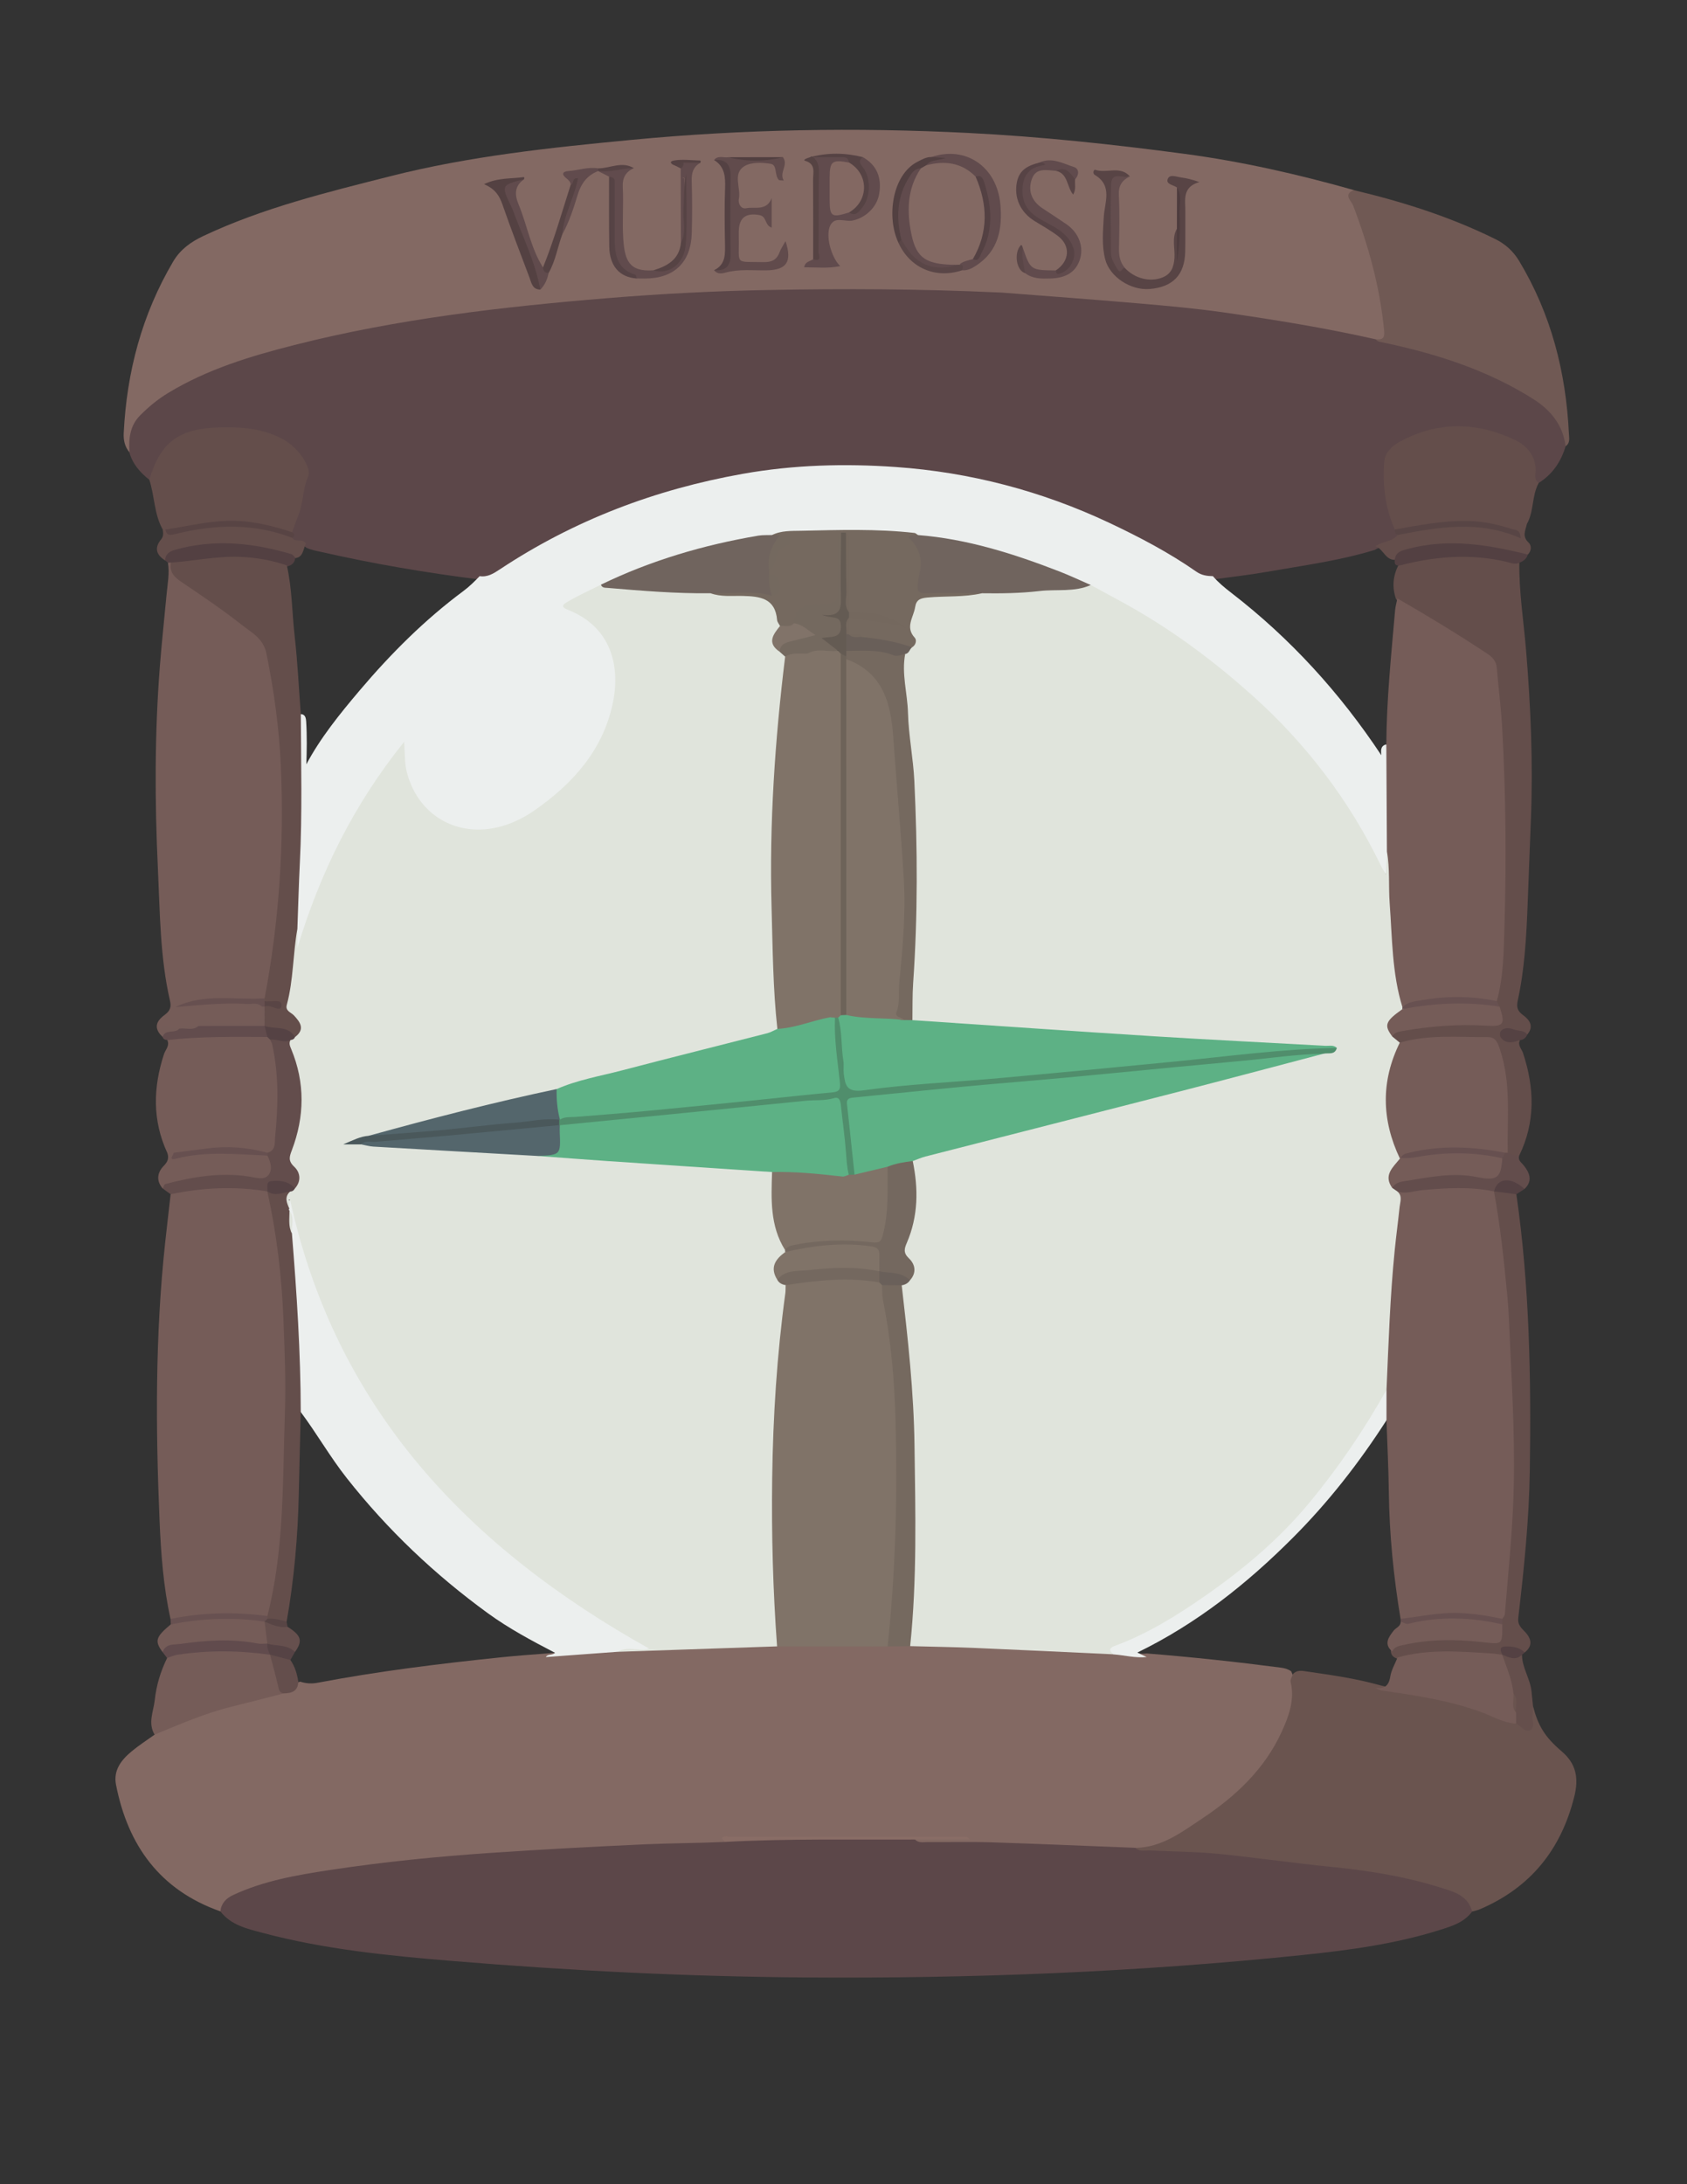 <?xml version="1.0" encoding="utf-8"?>
<!-- Generator: Adobe Illustrator 23.0.2, SVG Export Plug-In . SVG Version: 6.00 Build 0)  -->
<svg version="1.1" id="eposu" xmlns="http://www.w3.org/2000/svg" xmlns:xlink="http://www.w3.org/1999/xlink" x="0px" y="0px"
	 viewBox="0 0 612 792" style="enable-background:new 0 0 612 792;" xml:space="preserve">
<rect x="0" y="0" width="612" height="792" fill="#333333" stroke="none"/>
<style type="text/css">
	.st0{fill:#5C4749;}
	.st1{fill:#836963;}
	.st2{fill:#6A544F;}
	.st3{fill:#755C58;}
	.st4{fill:#705954;}
	.st5{fill:#644E4B;}
	.st6{fill:#634D4C;}
	.st7{fill:#534042;}
	.st8{fill:#654F4C;}
	.st9{fill:#614B4D;}
	.st10{fill:#624C4D;}
	.st11{fill:#685151;}
	.st12{fill:#544143;}
	.st13{fill:#554243;}
	.st14{fill:#745C58;}
	.st15{fill:#ECEFEE;}
	.st16{fill:#584545;}
	.st17{fill:#584444;}
	.st18{fill:#E0E4DC;}
	.st19{fill:#807368;}
	.st20{fill:#75695F;}
	.st21{fill:#896D66;}
	.st22{fill:#644E4C;}
	.st23{fill:#584445;}
	.st24{fill:#614B4C;}
	.st25{fill:#544142;}
	.st26{fill:#574345;}
	.st27{fill:#634D4E;}
	.st28{fill:#564345;}
	.st29{fill:#524041;}
	.st30{fill:#564343;}
	.st31{fill:#564344;}
	.st32{fill:#5A4647;}
	.st33{fill:#4E3C3E;}
	.st34{fill:#513F40;}
	.st35{fill:#675050;}
	.st36{fill:#554244;}
	.st37{fill:#66504E;}
	.st38{fill:#70645E;}
	.st39{fill:#5DB185;}
	.st40{fill:#508E6C;}
	.st41{fill:#74685F;}
	.st42{fill:#695F59;}
	.st43{fill:#6A605A;}
	.st44{fill:#54666C;}
	.st45{fill:#74695F;}
	.st46{fill:#4A585B;}
	.st47{fill:#817369;}
	.st48{fill:#836862;}
	.st49{fill:#594545;}
	.st50{fill:#645B53;}
	.st51{fill:#74685E;}
	.st52{fill:#6D6359;}
</style>
<g>
	<path class="st0" d="M567.97,161.78c-1.65,5.61-4.74,10.18-9.76,13.34c-2.84,0-2.33-2.35-2.52-3.92
		c-0.76-6.13-4.32-9.92-9.88-11.93c-11.51-4.15-23.01-4.48-34.39,0.57c-5.56,2.47-8.5,6.46-8.12,12.86
		c0.38,6.35,1.72,12.46,3.43,18.53c0.35,1,0.69,2.01,0.64,3.1c-1.72,3.65-5.79,3.28-8.61,5.06c-12.79,3.92-26.02,5.66-39.14,7.96
		c-6.4,1.12-12.86,1.85-19.29,2.73c-3.24,0.54-5.75-1.08-8.3-2.72c-16.74-10.75-34.41-19.76-53.37-25.69
		c-22.6-7.07-45.67-11.33-69.63-11.51c-26.16-0.2-51.38,4.19-76,12.27c-17.91,5.87-34.69,14.44-50.59,24.62
		c-2.67,1.71-5.25,3.62-8.71,3.05c-19.28-2.43-38.42-5.68-57.37-10c-1.78-0.4-3.59-0.7-5.25-1.52c-1.55-1.35-3.95-1.07-5.33-2.77
		c-0.46-1.21-0.41-2.47-0.38-3.73c1.84-6.02,3.01-12.21,4.47-18.32c1.33-5.56-2.39-9.05-6.15-12.06c-3.54-2.84-7.93-4.28-12.39-4.86
		c-7.94-1.03-15.9-1.13-23.56,1.83c-5.85,2.25-10.54,5.6-11.55,12.42c-0.18,1.2-0.17,2.8-2.09,2.85c-3.31-2.63-6.03-5.69-7.19-9.89
		c-2.3-6.04-0.56-11.07,3.85-15.43c5.66-5.57,12.34-9.59,19.56-12.77c25.71-11.33,53.02-16.6,80.51-21.15
		c22.69-3.76,45.55-6.23,68.47-7.92c15.59-1.15,31.23-1.76,46.86-2.45c18.99-0.85,37.97-1.04,56.94-0.72
		c25.78,0.43,51.55,1.61,77.27,3.72c29.75,2.45,59.3,6.2,88.57,12.05c3.11,0.62,6.2,1.28,9.2,2.3c13.95,3.14,27.61,7.28,40.94,12.49
		c7.01,2.74,13.68,6.26,19.61,10.77C564.11,149,569.26,153.79,567.97,161.78z"/>
	<path class="st1" d="M79.96,693.08c-21.87-7.7-33.56-23.84-37.88-45.96c-1.01-5.19,1.91-8.94,5.61-12.02
		c2.65-2.21,5.59-4.09,8.4-6.11c1.97-2.71,5.07-3.65,7.94-4.78c12.46-4.94,25.26-8.76,38.5-11.02c2.72-0.04,3.94-2.89,6.41-3.41
		c2.1,0.71,4.19,0.8,6.38,0.38c22.03-4.19,44.27-6.91,66.56-9.22c5.43-0.56,10.9-0.97,16.36-1.38c8.69-0.69,17.38-1.33,26.07-2.01
		c12.79-0.18,25.54-1.12,38.3-1.88c6.49-0.39,12.97-0.27,19.46-0.14c13.18-0.19,26.35-0.24,39.53,0.01
		c2.85-0.11,5.69-0.14,8.54,0.01c16.39-0.51,32.72,0.94,49.07,1.61c8.1,0.33,16.19,0.76,24.26,1.43c4.23-0.36,8.28,1.53,12.53,0.96
		c16.27,1.3,32.49,3.04,48.67,5.15c1.34,0.17,2.61,0.52,3.73,1.31c3.62,7.49,1.2,14.71-1.81,21.44
		c-7.78,17.4-21.71,28.98-37.91,38.1c-5.6,3.15-11.25,6.55-18.15,5.97c-24.58-0.89-49.13-2.41-73.74-2.02
		c-1.88,0.03-4.13,0.15-4.96-2.35c6.18-1.39,12.42-0.23,18.62-0.83c-28.03,1.52-56.07,1.12-84.12,1.06c-1.37,0-2.65,0.07-3.65,1.17
		c-1.19,0.71-2.51,0.92-3.85,0.91c-9.33-0.11-18.62,0.66-27.94,0.99c-39.28,1.39-78.46,3.9-117.31,10.18
		c-6.59,1.07-13.02,2.84-19.47,4.5C88.66,686.5,83.9,689.05,79.96,693.08z"/>
	<path class="st1" d="M498.99,123.02c-18.09-4.09-36.39-7.05-54.73-9.69c-10.31-1.48-20.72-2.41-31.11-3.31
		c-16.66-1.44-33.35-2.65-50.02-3.95c-0.5-0.04-1-0.03-1.5-0.05c-27.6-1.27-55.23-1.39-82.84-0.87
		c-19.56,0.36-39.13,1.38-58.63,2.98c-38.13,3.13-76.13,7.52-113.31,16.96c-15.94,4.04-31.7,8.79-45.93,17.45
		c-3.71,2.26-7.02,4.98-10.08,8.07c-3.77,3.81-4.19,8.49-3.87,13.42c-1.7-2.03-2.22-4.4-2.09-6.99
		c1.09-22.16,6.61-43.03,17.96-62.24c2.59-4.37,6.41-7.09,10.87-9.2c21.69-10.23,44.84-15.85,67.93-21.71
		c28.66-7.27,57.94-10.35,87.27-13.15c40.71-3.9,81.5-4.59,122.32-2.53c26.29,1.32,52.45,4.11,78.54,7.59
		c20.82,2.78,41.19,7.42,61.35,13.12c0.01,2.36,0.74,4.54,1.58,6.71c4.84,12.54,8.29,25.46,10.26,38.77
		c0.27,1.81,0.32,3.62,0.47,5.43C503.74,123.45,502.11,124.25,498.99,123.02z"/>
	<path class="st0" d="M331.95,667.02c1.35,1.41,3.1,0.9,4.7,0.92c7.79,0.06,15.58-0.14,23.36,0.11c17.33,0.55,34.65,1.31,51.98,1.99
		c0.88,0.66,1.92,0.54,2.89,0.46c21.58-1.75,42.78,2.04,64.07,4.38c14.41,1.58,28.82,3.31,42.7,7.82c3.49,1.13,7.07,2.15,9.9,4.61
		c1.69,1.48,3.83,2.98,2.5,5.84c-2.97,4.02-7.53,5.35-11.94,6.73c-15.96,5-32.48,7.24-49.02,8.96c-60.2,6.27-120.58,8.65-181.11,8.2
		c-42.67-0.32-85.24-2.46-127.75-5.97c-23.23-1.92-46.42-4.19-69.03-10.22c-5.56-1.48-11.4-2.77-15.25-7.77
		c0.33-2.95,2.03-4.72,4.66-5.95c11.13-5.18,23.09-7.23,35.05-9.05c19.48-2.96,39.08-4.92,58.76-6.24
		c18.54-1.24,37.08-2.26,55.65-3.09c9.63-0.43,19.27-0.41,28.89-0.86c5.12-1.87,10.53-1.1,15.74-1.23
		c16.94-0.41,33.91-0.16,50.86-0.15C330.4,666.52,331.24,666.49,331.95,667.02z"/>
	<path class="st2" d="M534.06,693.15c-1.56-6.06-7.06-7.3-11.77-8.78c-12.81-4.03-26.04-6.1-39.41-7.44
		c-13.8-1.38-27.54-3.4-41.34-4.75c-8.07-0.79-16.22-0.79-24.34-1.2c-1.76-0.09-3.7,0.63-5.21-0.94
		c9.53-0.16,16.78-5.75,24.15-10.65c12.14-8.06,22.61-17.88,28.81-31.41c2.6-5.68,4.8-11.57,3.26-18.11
		c-0.19-0.82,0.51-1.85,0.8-2.79c1.11-1.31,2.62-1.34,4.1-1.13c8.65,1.27,17.32,2.41,25.78,4.67c5.73,1.57,11.65,2.68,17.44,3.52
		c11.84,1.71,22.76,5.87,33.73,10.11c2.71,1.26,5.11,2.06,4.79-2.54c-0.08-1.12,0.13-2.33,1.3-3.02
		c1.82,7.03,4.26,11.14,10.37,16.34c5.35,4.55,6.26,9.78,4.57,16.51c-4.83,19.24-15.93,32.93-34.19,40.75
		C536,692.68,535.01,692.87,534.06,693.15z"/>
	<path class="st3" d="M61.86,587.04c-2.59-11.71-3.46-23.66-3.97-35.55c-1.43-33.57-1.61-67.16,2-100.64
		c0.64-5.94,1.34-11.87,2.01-17.81c2.13-2.6,5.29-2.44,8.14-2.91c7.19-1.18,14.45-0.69,21.69-0.45c1.99,0.06,3.89,0.69,5.49,1.98
		c1.41,1.32,1.92,3.06,2.24,4.89c2.74,15.56,4.14,31.24,5.22,47.01c1.27,18.45-0.44,36.83-0.32,55.24
		c0.08,13.42-1.12,26.88-4.3,40.04c-0.62,2.57-0.93,5.27-2.74,7.4c-1.73,1.3-3.77,1.32-5.7,0.96c-8.24-1.53-16.42-0.96-24.58,0.49
		C65.18,588.02,63.47,588.27,61.86,587.04z"/>
	<path class="st3" d="M58.01,374.96c-2.48-3.15-0.42-5.38,1.84-7.05c1.95-1.44,2.32-2.87,1.81-5.06
		c-3.6-15.69-3.62-31.73-4.37-47.67c-1.17-24.63-1.21-49.29,0.73-73.9c0.68-8.61,1.62-17.21,2.42-25.81
		c0.35-3.8,1.11-7.58,0.48-11.43c0.57-0.33,1.09-0.25,1.54,0.23c1.41,3.16,3.83,5.3,6.71,7.14c8,5.12,15.45,11,22.96,16.79
		c3.37,2.6,5.17,5.8,6.11,9.89c2.92,12.7,4.54,25.62,4.97,38.55c0.68,20.93,1.01,41.91-2.41,62.73c-0.91,5.57-1.45,11.22-2.37,16.8
		c-0.35,2.14-0.64,4.3-2.1,6.04c-1.71,1.31-3.72,1.21-5.7,1.08c-7.53-0.5-15.05-0.66-20.21,0.34c4.38-1.01,11.15-0.66,17.92-0.55
		c2.11,0.59,4.38,0.4,6.4,1.35c0.48,0.32,0.83,0.75,1.07,1.28c0.5,5.48-0.29,6.48-5.63,6.62c-5.59,0.14-11.18,0.07-16.76-0.24
		c-0.45,0.23-0.92,0.42-1.39,0.59c-2.05,0.7-4.27,0.3-6.34,0.93c-0.44,0.14-0.9,0.24-1.35,0.31
		C62.24,374.31,59.85,372.92,58.01,374.96z"/>
	<path class="st4" d="M498.99,123.02c2.26,0.17,3.44-0.02,3.14-3.13c-1.51-15.73-5.66-30.74-11.28-45.43
		c-0.61-1.6-3.72-3.93,0.28-5.52c17.68,4.21,34.92,9.65,51.26,17.72c3.68,1.81,6.58,4.41,8.71,7.96
		c11.61,19.27,17,40.33,18.06,62.63c0.07,1.56,0.53,3.39-1.2,4.55c-0.96-7.7-5.44-13.12-11.69-17.08
		c-17.21-10.89-36.31-16.8-56.08-20.85C499.76,123.76,499.39,123.31,498.99,123.02z"/>
	<path class="st5" d="M551.4,377.17c-0.91,1.85,0.61,3.14,1.11,4.65c4.16,12.59,4.57,25.02-1.39,37.22
		c-1.95,1.22-3.48,0.64-4.74-1.11c-1.61-4.68-0.83-9.53-0.8-14.3c0.05-7.01-0.54-13.87-2.34-20.67c-1.01-3.81-3.02-5.48-7-5.51
		c-9.29-0.06-18.55-0.01-27.75,1.51c-1.82-0.3-3.44-0.87-3.96-2.93c0.53-3.28,3.34-3.37,5.68-3.77c8.96-1.55,17.96-2.48,27.1-1.77
		c5.1,0.4,5.69-0.29,5.51-4.69c-0.27-1.1-0.56-2.19-0.48-3.34c2.78-24.83,2.51-49.76,2.07-74.66c-0.26-14.75-1.27-29.51-2.93-44.2
		c-0.36-3.19-2.25-5.03-4.68-6.64c-8.04-5.32-16.31-10.27-24.57-15.24c-2.12-1.28-4.39-2.41-5.82-4.58
		c-1.44-4.25-1.11-8.36,0.98-12.33c4.18-3.85,9.63-3.16,14.59-3.71c9.89-1.11,19.81-1.38,29.2,2.96
		c-0.14,10.65,1.56,21.17,2.44,31.74c1.69,20.4,2.56,40.81,1.75,61.27c-0.41,10.3-0.79,20.6-1.19,30.9
		c-0.45,11.63-1.07,23.26-3.55,34.68c-0.52,2.4-0.27,3.86,1.85,5.4c2.33,1.69,4.14,4.03,1.59,7.07c-2.54,0.49-5.02-1.02-7.86-0.48
		C547.18,377.65,550.19,375.51,551.4,377.17z"/>
	<path class="st5" d="M54.16,173.93c4.26-14.13,11.05-18.76,26.77-19c7.94-0.12,15.49,0.74,22.48,4.78
		c4.63,2.68,9.8,9.76,8.38,13.05c-2.06,4.76-1.73,9.98-3.75,14.65c-0.78,1.82-1.37,3.72-2.05,5.58c-1.19,1.03-2.57,0.73-3.78,0.27
		c-12.16-4.6-24.45-3.28-36.78-0.91c-1.6,0.31-3.2,1.01-4.9,0.52c-0.55-0.2-1.05-0.5-1.5-0.87
		C55.87,186.39,56.11,179.86,54.16,173.93z"/>
	<path class="st5" d="M506,192c-3.5-7.85-4.49-16.14-3.83-24.59c0.26-3.32,2.84-5.72,5.62-7.23c13.82-7.54,28.03-7.23,41.91-0.59
		c4.31,2.06,7.89,6.13,7.32,11.98c-0.13,1.3-0.17,2.7,1.19,3.56c-2.58,4.63-1.66,10.29-4.32,14.9c-1.68,2.12-4.17,2.11-6.52,2.5
		c-12.06-3.33-24.12-2.52-36.19-0.12C509.46,192.73,507.63,193.46,506,192z"/>
	<path class="st3" d="M60.72,418.1c-5.47-11.77-5.2-23.73-1.24-35.84c0.54-1.66,2.19-3.1,1.2-5.13c2.83-2.24,6.35-1.82,9.56-2.12
		c8.76-0.84,17.56-1.02,26.34,0.09c0.89,0.33,1.62,0.88,2.25,1.59c3.33,5.21,2.44,11.26,3.23,16.94c0.97,6.96-0.61,13.88-1.26,20.8
		c-0.18,1.94-0.93,3.97-3.45,4.3c-11.43-2.22-22.81-0.93-34.19,0.48C62.24,419.07,61.49,418.57,60.72,418.1z"/>
	<path class="st5" d="M550.1,433.04c4.77,33.16,5.38,66.49,4.88,99.93c-0.26,17.99-2.1,35.78-4.18,53.59
		c-0.25,2.12,0.53,3.24,1.95,4.65c2.38,2.37,3.9,5.17,0.36,7.99c-2.8,0.25-6.1-2.64-8.34,1.3c-0.47,0.27-0.95,0.43-1.48,0.51
		c-11.98-1-23.93-0.76-35.87,0.59c-1.52-0.4-2.76-1.09-2.87-2.89c0.96-3.13,3.75-3.44,6.3-3.96c8.83-1.8,17.74-1.48,26.64-0.79
		c5.43,0.42,5.44,0.55,6.18-4.85c0.05-0.89,0.14-1.78,0.34-2.65c3.27-27.95,4.3-55.93,2.74-84.07c-0.94-16.92-1.7-33.84-3.3-50.71
		c-0.58-6.12-2.38-12.07-2.41-18.26c0.13-0.6,0.4-1.14,0.79-1.62C544.82,430.55,547.56,431.16,550.1,433.04z"/>
	<path class="st3" d="M103.01,614.02c-6.34,1.62-12.67,3.28-19.03,4.84c-9.67,2.38-18.74,6.37-27.9,10.13
		c-2.52-4.2-0.38-8.44,0.07-12.6c0.57-5.27,2.1-10.38,4.48-15.18c0.46-1.42,1.59-2.2,2.9-2.41c11.25-1.87,22.51-2.51,33.74,0.21
		C101.96,602.95,101.05,609.03,103.01,614.02z"/>
	<path class="st6" d="M97,418c3.16-0.77,2.61-3.79,2.8-5.7c1.12-11.18,1.41-22.38-1.03-33.47c-0.14-0.64-0.5-1.23-0.76-1.84
		c2.48-1.8,4.93-0.92,7.39,0.06c6.56,11.91,6.48,24.37,2.75,37.01c-1.02,3.45-1.87,6.44,0.4,9.82c1.49,2.22,1.71,5.04-0.66,7.25
		c-1.94,0.47-3.49-0.81-5.23-1.23c-2.18-0.53-3.94-0.43-5.12,1.72c-0.18,0.14-0.37,0.27-0.55,0.4c-11.76-1.98-23.44-1.39-35.08,1.02
		c-0.96-0.7-1.92-1.39-2.88-2.09c-1.09-3.55,2.03-3.37,3.76-3.78c8.95-2.12,18.02-3.28,27.24-2.14c5.95,0.73,6.22,0.5,6.26-5.53
		C96.36,418.92,96.6,418.42,97,418z"/>
	<path class="st5" d="M549,191.99c0.77-2.81,3.43-0.9,4.9-1.97c-0.47,2.26-1.82,4.45,0.59,6.67c1.16,1.07,1.16,2.99-0.23,4.4
		c-1.91,1.26-3.84,0.38-5.76,0.03c-10.93-1.96-21.84-3.87-32.99-1.57c-3.12,0.64-6.14,1.32-8.68,3.36
		c-4.12,0.83-4.85-3.81-7.82-4.85c2.41-1.86,5.97-1.45,8-4.05c5.9-3.37,12.58-3.26,19-3.88c6.52-0.63,13.12-0.37,19.5,1.8
		C546.45,192.25,547.84,193.56,549,191.99z"/>
	<path class="st3" d="M96.99,419.01c1.26,2.32,1.93,5.21,0.4,7.08c-1.63,1.98-4.63,0.9-7.06,0.53c-10.35-1.59-20.41,0.1-30.37,2.73
		c-0.42,0.11-0.63,1.05-0.94,1.61c-2.48-2.85-1.92-5.86,0.37-8.2c1.5-1.53,1.93-2.79,1.34-4.65c0.76-0.03,1.52-0.07,2.28-0.1
		c4.23,1.75,8.37-0.04,12.47-0.57C82.81,416.49,89.9,417.42,96.99,419.01z"/>
	<path class="st5" d="M59.04,192c0.32,0,0.65,0,0.97,0.01c2.96,1.94,5.74-0.14,8.51-0.58c11.17-1.77,22.24-2.77,33.15,1.36
		c1.54,0.58,3.21,0.83,4.32,2.22c1.15,1.9,3.89,0.03,4.98,2.09c-1.1,2.14-0.88,5.43-4.59,5.31c-11.78-3.05-23.6-5.25-35.86-3.12
		c-3.84,0.67-7.37,1.82-10.61,3.93c-3.25-2-3.98-4.6-1.48-7.61C59.44,194.38,59.17,193.25,59.04,192z"/>
	<path class="st3" d="M58.98,599.05c-2.96-4.02-2.53-5.45,2.97-10.05c8.95-3.58,18.28-3.53,27.61-2.51c2.04,0.22,4.3,0.02,6.25,1.12
		c1.99,2.6,2.81,5.38,1.26,8.51c-1.54,1.29-3.36,1.23-5.18,1C80.8,595.71,69.83,596.34,58.98,599.05z"/>
	<path class="st6" d="M546.97,417.98c1.29,0.72,2.65,1.16,4.15,1.06c-0.54,1.73,0.79,2.45,1.69,3.59c2.1,2.65,3.31,5.58,0.25,8.49
		c-3.74-0.49-7.71-3.74-11.05,0.87l-0.03,0.03c-1.66,1.22-3.5,0.54-5.28,0.54c-8.08,0.02-16.2-0.71-24.21,1.07
		c-1.81,0.4-3.62,0.25-5.36-0.42c-1.11-0.48-2.01-1.17-2.42-2.36c0.55-3.17,3.3-3.59,5.63-4.05c8.32-1.63,16.67-3.04,25.2-1.52
		c3.88,0.69,7.48,0.57,8.21-4.56c0.3-1.08,0.78-2.05,1.7-2.75C545.96,417.65,546.46,417.65,546.97,417.98z"/>
	<path class="st7" d="M505.99,203.03c0.28-3,2.67-3.43,4.92-4.03c14.67-3.88,29.04-1.48,43.35,2.08c-0.46,1.58-1.65,2.41-3.08,2.98
		c-1.67,0.79-3.2,0-4.79-0.37c-12.92-3-25.7-1.98-38.41,1.31C506.37,205.3,505.75,204.6,505.99,203.03z"/>
	<path class="st7" d="M59.91,203.21c0.05-2.23,1.58-3.27,3.39-3.79c14.28-4.08,28.4-2.64,42.39,1.51c0.55,0.16,0.95,0.87,1.42,1.32
		c-0.28,2.53-2.11,3.12-4.22,3.36c-11.84-2.87-23.75-2.65-35.68-0.66c-1.84,0.31-3.66,0.41-5.2-0.95c-0.36,0.01-0.72,0.03-1.08,0.04
		C60.59,203.76,60.25,203.49,59.91,203.21z"/>
	<path class="st8" d="M556.15,618.69c-0.05,1.13-0.02,2.28-0.17,3.4c-0.26,1.83,1.05,4.4-0.96,5.31c-1.84,0.83-3.3-1.57-5.01-2.39
		c-1.16-1.01-1.24-2.4-1.35-3.78c-0.05-2.35,0.26-4.74-0.6-7.02c-0.62-4.81-3.92-9.04-3.08-14.16L545,600
		c2.39-1.13,4.75,1.11,7.14,0.05c0.02,4.71,2.99,8.66,3.45,13.26C555.76,615.1,555.96,616.89,556.15,618.69z"/>
	<path class="st9" d="M58.98,599.05c1.17-3.24,4.25-2.63,6.6-2.97c9.29-1.33,18.62-1.91,27.94-0.13c1.11,0.21,2.3,0.03,3.46,0.02
		c0.17,0.14,0.33,0.27,0.5,0.41c0.61,0.94,0.9,1.96,0.82,3.08c-0.11,0.19-0.22,0.37-0.33,0.56c-11.2-1.58-22.4-1.69-33.6,0
		c-1.28,0.19-2.5,0.78-3.75,1.18C60.08,600.49,59.53,599.77,58.98,599.05z"/>
	<path class="st10" d="M96.99,376.01c-12.12-0.03-24.24-0.26-36.31,1.13c-0.76-0.08-1.43-0.3-1.69-1.13
		c0.14-4.72,4.4-1.23,6.01-3.01l0,0c2.2-1.3,4.81,0.34,7-1l0,0c5.19-1.21,10.46-0.15,15.68-0.47c2.15-0.13,4.31-0.01,6.46-0.03
		c0.58-0.08,1.15-0.05,1.72,0.09C97.34,372.78,98.14,374.15,96.99,376.01z"/>
	<path class="st11" d="M95.97,588.02c-11.4-1.73-22.73-1.18-34.02,0.98c-0.03-0.65-0.06-1.31-0.09-1.96
		c11.65-2.4,23.36-2.62,35.13-1.06c0.27,0.3,0.37,0.65,0.31,1.05c-0.18,0.35-0.43,0.64-0.76,0.86
		C96.35,587.94,96.16,587.98,95.97,588.02z"/>
	<path class="st12" d="M542.01,431.99c1.15-4.97,6.1-5.36,11.05-0.87c-0.99,0.64-1.97,1.28-2.96,1.92
		C547.41,432.69,544.71,432.34,542.01,431.99z"/>
	<path class="st13" d="M551.4,377.17c-0.78,0.22-1.55,0.5-2.35,0.66c-1.93,0.37-3.65-0.13-4.71-1.8c-0.34-0.53-0.23-1.83,0.19-2.26
		c1.31-1.29,3.16-1.05,4.61-0.48c1.63,0.64,3.69,0.16,4.92,1.83C553.57,376.32,552.72,377.04,551.4,377.17z"/>
	<path class="st12" d="M552.14,600.04c-2.39,2.25-4.76,0.93-7.14-0.05c-0.7-1.48-1.3-2.94,1.29-2.98c2.51-0.04,4.91,0.31,6.82,2.18
		C552.79,599.48,552.46,599.76,552.14,600.04z"/>
	<path class="st14" d="M65,373c-1.53,1.96-5.04-0.06-6.01,3.01c-0.33-0.35-0.65-0.7-0.98-1.05c-0.01-1.83,0.21-3.3,2.73-2.6
		C62.11,372.74,63.58,372.8,65,373z"/>
	<path class="st15" d="M174,208.92c2.84,0.43,5.04-0.95,7.27-2.43c26.94-17.86,56.41-29.03,88.26-34.69
		c18.47-3.28,37.03-3.75,55.43-2.46c26.9,1.89,52.88,8.67,77.45,20.24c10.95,5.16,21.64,10.77,31.58,17.7
		c1.94,1.35,3.88,1.6,6.02,1.64c1.95,2.29,4.27,4.19,6.64,6.02c21.54,16.59,39.54,36.43,54.45,58.91c-0.08-1.39-0.44-3.2,1.52-3.85
		c0.9-0.3,1.17,0.91,1.5,1.66c0.92,11.89,0.29,23.78,0.37,35.66c-0.12,1.98-0.18,3.98-0.31,5.98c-0.08,1.3,0.06,3.07-1.39,3.45
		c-1.81,0.48-2.29-1.48-3.08-2.65c-0.47-0.69-0.79-1.46-1.16-2.21c-8.04-16.25-18.3-31.12-30.57-44.28
		c-18.72-20.07-40.44-36.6-64.49-49.94c-2.75-1.53-5.22-3.62-8.33-4.49c-11.13-4.91-22.51-9.04-34.19-12.52
		c-9.48-2.82-19.2-4-28.84-5.83c-17.09-2.02-34.17-1.98-51.24-0.02c-16.38,2.15-32.22,6.44-47.77,11.99
		c-5.03,1.79-9.63,4.5-14.66,6.25c-3.93,1.7-7.66,3.73-11.02,6.07c0.13,1.14,0.68,1.51,1.28,1.8c13.76,6.87,17.19,18.84,15.21,32.75
		c-2.68,18.91-24.11,44.27-46.43,47.9c-13.87,2.26-30.79-8.27-31.78-25.6c-0.05-0.83,0.05-1.66-0.3-3.2
		c-8.83,10.92-15.62,22.5-21.72,34.58c-6.12,12.13-9.93,25.14-14.6,38.49c-3.44-3.53-1.97-7.08-2.59-10.19
		c0.3-15.09,0.83-30.16,1.69-45.23c0.42-7.28-1.28-14.53-0.78-21.85c0.18-2.64-0.17-5.32,0.44-7.92c0.29-0.75,0.57-1.8,1.49-1.69
		c1.44,0.16,1.65,1.55,1.72,2.68c0.33,5.3,0.23,10.61,0.06,15.51c5.08-9.56,12.12-18.27,19.34-26.79
		c11.29-13.32,23.59-25.63,37.66-36.07C170.26,212.71,172.16,210.83,174,208.92z"/>
	<path class="st16" d="M549,191.99c1.43,0.11,2.52,0.59,2.68,3.21c-14.99-6.68-29.83-4.1-44.68-1.2c-0.8-0.43-0.98-1.18-1-2
		c8.78-1.55,17.5-3.28,26.52-3.1C538.26,189.01,543.65,190.23,549,191.99z"/>
	<path class="st17" d="M105.99,195.01c-13.91-5.35-28.01-4.91-42.21-1.41c-1.68,0.41-3.35,0.93-3.77-1.59
		c7.44-1.08,14.73-2.92,22.36-3.15c8.27-0.26,15.96,1.59,23.63,4.14C107.02,193.67,107.02,194.34,105.99,195.01z"/>
	<path class="st18" d="M395.71,212.13c5.18,2.83,10.4,5.58,15.52,8.51c15.57,8.93,29.91,19.74,43.19,31.64
		c19.48,17.46,35.2,38.12,46.64,61.82c0.33,0.69,0.79,1.33,1.69,2.83c0.16-3.39,0.28-5.78,0.4-8.18c3.13,1.52,2.33,4.48,2.3,6.94
		c-0.16,16.07,1.09,32.01,4.02,47.8c0.14,0.5,0.19,1.01,0.18,1.53c-0.13,1.44-1.15,2.29-2.19,3.09c-2.65,2.02-3.51,4.56-2.38,7.73
		c0.91,0.74,1.81,1.49,2.72,2.23c0.49,0.77,0.51,1.63,0.18,2.39c-5.68,13.02-4.34,25.97,0.35,38.89c-0.28,4.03-4.46,6.96-3.24,11.42
		c0.61,0.42,1.23,0.84,1.84,1.25c2.32,1.24,2.56,3.38,2.25,5.61c-2.97,21.46-3.23,43.13-4.94,64.67
		c-4.48,12.03-12.29,22.06-19.71,32.29c-20.02,27.6-46.17,47.7-76.82,62.21c-1.54,0.73-3.06,1.35-3.72,3.07
		c-16.94-0.79-33.88-1.62-50.83-2.34c-7.65-0.32-15.3-0.42-22.96-0.63c-1.6-1.49-1.1-3.39-0.93-5.17
		c1.33-13.43,0.94-26.91,1.2-40.38c0.51-26.51-1.12-52.89-4.24-79.19c-0.2-1.65-0.53-3.3-0.19-4.96c0.36-1.79,1.95-2.69,2.96-4.01
		c1.43-2.12,0.79-4.15-0.4-6.06c-1.31-2.1-1.96-4.32-0.94-6.64c3.81-8.69,3.77-17.76,2.85-26.93c-0.1-0.99-0.16-1.99,0.28-2.94
		c1.78-2.34,4.54-2.65,7.09-3.28c37.32-9.28,74.49-19.18,111.8-28.5c9.85-2.46,19.64-5.14,29.49-7.56c1.4-0.46,2.91-0.45,4.3-1
		c0.62-0.25,0.65-0.75,0.17-0.29c-0.48,0.46-0.26-0.43-0.44,0.21c-0.18,0.64-0.94-0.39-0.53,0.11c-17.15,0.05-34.18-1.41-51.25-2.38
		c-12.11-0.68-24.18-1.73-36.29-2.46c-13.92-0.83-27.86-1.38-41.76-2.64c-5.95-0.54-11.98-0.03-17.89-1.22
		c-1.62-0.33-3.33-0.29-4.72-1.39c-2.34-4.41-1.19-9.1-1.07-13.7c0.42-17.09,1.66-34.11,1.14-51.28
		c-0.63-20.65-2.75-41.13-4.3-61.67c-0.14-1.83-0.12-3.66,0.39-5.45c0.52-1.72,1.93-2.85,2.83-4.31c0.3-4.37-1.57-8.7,0.49-13.15
		c1.41-3.05,3.07-4.56,6.48-5.15c6.56-1.12,13.24-0.26,19.74-1.66C369.56,213.6,382.6,212.21,395.71,212.13z"/>
	<path class="st18" d="M107.88,336.79c0,2.32,0,4.64,0,6.96c8.17-27.12,20.41-52,38.72-74.75c0.34,4.18,0.14,7.66,0.96,10.88
		c2.96,11.69,11.86,19.9,23.81,20.84c8.08,0.63,15.96-2.31,22.5-6.85c13.66-9.49,24.61-21.51,28.32-38.35
		c3.18-14.43-0.86-28.16-15.72-34.22c-1.47-0.6-3.49-1.31-1.09-2.78c4.03-2.47,8.41-4.37,12.64-6.51
		c13.16,0.28,26.28,1.53,39.44,1.87c4.37,1.38,8.88,0.69,13.32,0.82c7.35,0.21,11.69,3.61,12.79,10.96
		c0.25,1.18,0.07,2.34-0.64,3.29c-2.01,2.7-1.19,4.88,1.11,6.86c0.95,1.06,1.71,2.21,1.8,3.69c-0.84,15.13-2.77,30.16-3.9,45.26
		c-0.39,5.17-0.32,10.32-0.36,15.47c-0.21,23.97-0.07,47.94,1.45,71.87c-0.79,3.55-3.9,3.64-6.58,4.36
		c-24.75,6.61-49.72,12.41-74.35,19.5c-22.59,5.32-45.07,11.07-67.53,16.88c-2.49,0.68-4.97,1.47-7.6,1.48
		c1.79,0,3.59-0.51,5.41-0.36c8.08,1.09,16.23,0.93,24.33,1.44c12.75,0.8,25.49,1.79,38.25,2.51c7.86,1.56,15.86,0.73,23.8,1.35
		c18.02,1.41,36.06,2.69,54.14,3.33c2.33,0.08,4.63,0.51,6.7,1.69c2.35,2.04,1.84,4.85,1.78,7.41c-0.18,7.07,1.04,13.82,3.96,20.25
		c0.17,0.49,0.23,1.01,0.22,1.53c-1.15,3.28-5.24,5.9-2.29,10.12c1.05,1.2,2.44,2.16,2.78,3.87c0.16,6.51-0.97,12.91-1.59,19.35
		c-2.29,23.84-3.65,47.75-2.69,71.67c0.44,11.11,0.25,22.26,1.27,33.35c0.17,1.85,0.29,3.67-1.15,5.15
		c-19.29,0.66-38.59,1.32-57.88,1.98c2.51-4.44,6.52-1.01,9.18-2.13c-16.04-6.81-31.03-16.6-44.6-28.25
		c-28.46-24.43-53.72-51.59-69.44-86.37c-5.43-12.02-9.17-24.59-12.92-37.18c-0.94-3.16-0.29-6.54-1-9.75
		c-0.18-0.65-0.84,0.12-0.19-0.03c0.26-0.06,0.4,0.04,0.39,0.31c-0.03,0.94,0.38,2.01-0.72,2.67c-2.8-1.77-1.96-3.91-0.62-6.11
		c0.77-0.85,1.77-1.16,2.88-1.16c2.44-2.72,1.95-5.86-0.24-7.91c-2.27-2.12-1.73-3.66-0.86-5.95c4.64-12.22,4.84-24.48-0.21-36.66
		c-0.46-1.11-0.92-2.12-0.31-3.28c0.22-1.02,0.89-1.8,1.46-2.62c1.11-2.43-0.21-4.2-1.75-5.75c-2.11-2.13-2.41-4.57-1.86-7.34
		c1.34-6.83,2.3-13.72,2.53-20.69C105.78,339.17,105.68,337.29,107.88,336.79z"/>
	<path class="st19" d="M281.9,596.96c-1.49-20.25-2.04-40.54-1.77-60.84c0.29-22.46,1.73-44.86,4.76-67.13
		c0.13-0.98,0.08-1.99,0.11-2.98c8.67-4.29,17.92-3.71,27.14-3.14c2.28,0.14,4.61,0.5,6.77,1.43c0.86,0.47,1.5,1.15,1.93,2.03
		c2.6,10.53,3.67,21.3,4.67,32.06c1.56,16.93,1.05,33.91,1.06,50.87c0.01,13.81-1.64,27.54-2.17,41.32
		c-0.09,2.35-0.65,4.62-2.38,6.42C308.64,596.98,295.27,596.97,281.9,596.96z"/>
	<path class="st15" d="M198.02,600.86c0.7-1.2,2.21-0.49,3.36-1.53c-8.46-4.38-16.75-8.81-24.36-14.34
		c-19.28-14.02-36.4-30.24-51.21-49.01c-6.07-7.69-10.87-16.16-16.7-23.96c-1.3-1.04-1.54-2.54-1.56-4.03
		c-0.26-20-1.65-39.94-3.08-59.88c0.22-2.78,0.27-5.58,0.03-8.37c-0.04-0.57,0.09-1.09,0.4-1.57c0.09-0.98,0.18-1.95,0.31-3.26
		c16.58,76.19,64.96,126.39,130.28,162.88c-3.44,1.13-7.72-1.06-11.48,1.16C215.35,599.58,206.68,600.22,198.02,600.86z"/>
	<path class="st20" d="M322,597c2.89-27.04,3.58-54.17,2.89-81.32c-0.37-14.82-1.61-29.63-4.57-44.23
		c-0.36-1.76-0.24-3.63-0.34-5.44c2.39-1.85,4.77-1.87,7.14,0.05c2.24,19.32,4.39,38.66,4.64,58.11
		c0.32,24.26,0.95,48.55-1.58,72.76C327.47,596.95,324.74,596.98,322,597z"/>
	<path class="st15" d="M502.98,515c-9.88,15.35-21.02,29.64-33.97,42.6c-16.64,16.66-34.8,31.11-56.41,41.63
		c1.32,0.63,2.34,1.13,3.37,1.62c-4.06,0.43-7.99-0.66-11.99-0.96c-1.58-1.21-1.79-2.26,0.35-3.05
		c11.92-4.37,22.64-11.06,32.94-18.23c13.9-9.67,26.85-20.58,37.72-33.7c10.58-12.77,19.86-26.46,27.99-40.92
		C505.24,507.67,505.25,511.34,502.98,515z"/>
	<path class="st21" d="M331.95,667.02c-22.99,0.12-46-0.37-68.98,0.87c-0.11-0.66-1.73-1.02-0.58-1.82
		c0.56-0.39,1.62-0.07,2.45-0.07c28.48,0,56.96,0,85.44,0.01c0.48,0,0.95,0.13,1.44,1.01C345.13,667.02,338.54,667.02,331.95,667.02
		z"/>
	<path class="st22" d="M105.35,601.92c1.63,2.35,2.42,5,2.85,7.79c-0.05,3.45-2.28,4.28-5.18,4.31c-1.73-0.12-1.84-1.39-2.15-2.72
		c-0.88-3.78-1.91-7.52-2.89-11.27c0,0,0.02-0.03,0.02-0.03C101,598.55,103.31,599.71,105.35,601.92z"/>
	<path class="st23" d="M426.98,68c-1.25-0.94-4-1.15-3.4-2.97c0.68-2.06,3.16-0.91,4.85-0.69c2.04,0.26,4.05,0.76,6.67,1.68
		c-6.35,1.81-5.05,6.55-5.09,10.74c-0.04,4.83,0.06,9.66-0.05,14.49c-0.18,8.39-4.41,12.8-12.81,13.54
		c-6.98,0.61-14.57-4.42-16.21-10.75c-1.31-5.07-0.8-10.15-0.52-15.31c0.27-5.23,3.34-11.38-3.25-15.3
		c-0.95-0.57-0.38-2.05,0.18-1.85c4.09,1.43,9.04-1.65,12.57,2.41c-4.51,0.37-5.93,2.75-5.64,7.25c0.43,6.62,0,13.28,0.19,19.92
		c0.07,2.58,0.42,5.05,3.48,5.88c3.57,3.94,9.2,5.39,13.77,3.57c3.2-1.28,4.12-3.81,4.34-7.05c0.24-3.54-1.05-7.22,0.88-10.61
		c0.25,0.42,0.5,0.83,0.5,1.36c0,3.22,0.11,6.43,0.07,9.65C427,85.29,428.26,76.63,426.98,68z"/>
	<path class="st24" d="M284.02,56.98c2.13,2.95-1.49,5.52,0.31,8.5c-1.2-0.14-1.62-0.06-1.79-0.23c-1.65-1.68-0.5-5.43-2.9-5.84
		c-3.14-0.53-7.19-0.68-9.66,0.89c-4.28,2.7-1.15,7.81-1.93,11.8c-0.39,1.97,0.95,3.78,2.63,3.41c3.06-0.67,7.41,1.18,9.26-3.67
		c0,3.45,0,6.9,0,10.7c-2.57-0.84-1.71-4.06-4.42-4.55c-4.93-0.9-7.48,0.91-7.51,6.07c0,0.67-0.01,1.33,0,2
		c0.23,10.15-1.77,8.76,8.97,8.99c2.87,0.06,4.76-0.76,5.8-3.53c0.51-1.35,1.36-2.58,2.19-4.09c2.49,7.54,0.39,10.49-6.93,10.6
		c-4.96,0.08-9.95-0.55-14.87,0.83c-1.32,0.37-3.01,0.6-4.13-0.87c4.06-0.91,5.23-3.42,5.06-7.51c-0.33-8.23-0.32-16.5,0-24.73
		c0.16-4.11-1.11-6.63-5.06-7.72c1.38-1.75,3.29-0.81,4.98-1C270.69,57.8,277.35,57.86,284.02,56.98z"/>
	<path class="st9" d="M313.01,56.98c4.99,2.8,7,7.39,5.91,13.47c-0.85,4.73-5.01,8.63-9.73,9.54c-2.71,0.52-6.34-1.7-8.02,1.82
		c-1.75,3.66,0.34,11.49,3.63,14.68c-4.49,0.93-8.67,0.41-13.07,0.43c0.36-2.16,2.19-2.11,3.27-2.93c0.71-0.56,0.95-1.34,0.96-2.2
		c0.1-10.16-0.04-20.32,0.11-30.47c0.03-1.71-1.85-2.88-0.9-4.64c3.38-0.38,6.76-0.11,10.15-0.16c1.23-0.02,2.69-0.33,3.1,1.46
		c0,0.34-0.05,0.68-0.26,0.91c-1.51,1.72-5.13,0.15-5.57,3.29c-0.56,3.94-0.49,7.96-0.02,11.91c0.34,2.9,2.76,2.24,4.7,2.2
		c6.46-1.28,8.7-7.61,5.07-14.48C311.36,60,309.32,58.12,313.01,56.98z"/>
	<path class="st9" d="M254.06,59.04c-2.64,1.48-3.23,3.75-3.13,6.67c0.2,6.3,0.2,12.61,0.02,18.9c-0.31,10.57-6.4,16.35-16.98,16.39
		c-0.99,0-1.99-0.02-2.98-0.03c-6.98-2.11-9.18-7.2-9.01-13.99c0.15-6.1,0.07-12.21,0.01-18.32c-0.02-1.58,0.54-3.35-1.03-4.61
		c-1.33-0.67-2.65-1.34-3.98-2.01c0.23-0.15,0.46-0.31,0.69-0.46c4.11,0.23,8.09-1.98,12.26-0.61c-2.98,1.37-4.18,3.49-4,6.95
		c0.32,6.29-0.25,12.63,0.19,18.91c0.52,7.49,2.08,11.84,10.91,11.18c7.12-0.53,11.12-4.37,11.43-11.74
		c0.3-7.19,0.06-14.4-0.1-21.61c-0.31-0.65-1.14,0.22-0.54-0.08c0.26-0.13,0.42-0.05,0.44,0.22c0.51,7.24,0.12,14.5,0.2,21.74
		c0.01,0.89-0.3,1.62-1.44,1.44c-0.03-8.98-0.05-17.96-0.08-26.94c0.01-1.17,0.34-2.13,1.6-2.5C250.38,58.71,252.3,58,254.06,59.04z
		"/>
	<path class="st9" d="M383.04,61.95c-3.27-0.2-7.14-1.24-8.64,2.78c-1.61,4.32-0.21,8.16,3.8,10.81c2.91,1.92,5.84,3.82,8.72,5.8
		c4.43,3.05,6.44,8.26,4.74,13.04c-1.75,4.94-5.85,6.47-10.68,6.61c-3.16,0.09-6.33,0.15-9.04-1.92c-2.38-2.85-2.76-5.9-0.87-9.16
		c2.81,8.05,2.81,8.05,11.96,8.16c3.29,0.56,4.33-1.78,5.11-4.17c1.05-3.22-0.25-5.98-2.59-7.99c-3-2.58-6.4-4.66-9.86-6.6
		c-4.36-2.45-6.07-6.23-5.81-11.12c0.25-4.76,2.56-7.62,7.31-8.44c0.07-0.01,0.17-0.32,0.13-0.45c-0.03-0.13-0.23-0.21-0.35-0.31
		c4.51-2.13,8.57,0.26,12.6,1.56c1.96,0.63,1.96,2.8,0.46,4.49C387.44,64.59,386.21,61.08,383.04,61.95z"/>
	<path class="st9" d="M337.93,56.94c12.36-4.21,23.74,3.46,24.98,17.21c0.78,8.72-0.65,16.88-8.83,22.18
		c-1.55,1.01-3.14,1.85-5.08,1.68c-0.01-1.04-0.3-1.94-1.23-2.54c0.98-1.99,3-1.96,4.74-2.49c2.29-0.54,2.95-2.54,3.62-4.34
		c2.58-6.88,2.14-13.85,0.18-20.77c-0.45-1.58-1.35-3.02-3.18-3.48c-4.61-2.96-9.43-4.92-15.07-3.59c-0.82,0.19-1.64-0.16-2.24-0.83
		c1.07-3.17,3.5-2.27,5.45-2.41C340.59,56.92,338.91,58.06,337.93,56.94z"/>
	<path class="st25" d="M196.01,105.01c-2.91-0.02-3.21-2.46-3.94-4.39c-3.32-8.8-6.71-17.57-9.79-26.45
		c-1.09-3.13-2.58-5.64-6.7-7.39c5.23-2.46,9.95-1.9,14.42-2.57c0.06-0.01,0.22,0.24,0.22,0.37c0.01,0.15-0.11,0.3-0.17,0.46
		c-0.85,0.53-1.67,1.14-2.62,1.43c-2.67,0.81-3.32,2.31-2.11,4.89c3.95,8.43,6.35,17.47,10.05,26.01
		C196.43,99.83,197.27,102.33,196.01,105.01z"/>
	<path class="st9" d="M196.01,105.01c-1.92-10.34-6.65-19.7-10.22-29.47c-0.06-0.15-0.16-0.29-0.23-0.44
		c-3.79-7.97-3.79-7.97,4.48-10.08c-3.34,2.44-3.43,5.44-1.93,9.05c3.15,7.56,4.4,15.87,8.89,22.91c1.04,0.31,1.38,1.3,2.02,2.02
		C198.56,101.28,197.69,103.35,196.01,105.01z"/>
	<path class="st26" d="M376.96,58.98c0.49,0.03,1.07-0.08,1.47,0.13c1.36,0.71,0.24,0.78-0.29,0.87c-4.32,0.73-6.73,3.22-7.14,7.62
		c-0.46,5.03,1.12,8.65,5.77,11.49c4.64,2.84,10.38,4.71,12.56,10.61c1.43,3.86-1.19,8.76-5.25,9.61c-0.87,0.18-1-0.58-1.06-1.25
		c5.05-3.38,5.45-8.97,0.71-12.54c-2.63-1.98-5.54-3.61-8.36-5.34c-5.3-3.24-7.6-8.61-6.45-14.23
		C369.86,61.42,373.14,59.98,376.96,58.98z"/>
	<path class="st27" d="M407.97,97.03c-0.88,0.17-1.44,2.53-2.6,0.55c-1.07-1.82-2.35-3.65-2.35-5.9c-0.02-8.25-0.2-16.51,0.06-24.75
		c0.16-5.17,4.53-2.02,6.86-2.95c-2.93,1.35-4.23,3.37-4.05,6.85c0.33,6.42,0.17,12.87,0.05,19.3
		C405.9,92.7,406.31,95.02,407.97,97.03z"/>
	<path class="st12" d="M259.04,58.02c4.23-0.36,6.05,1.55,6,5.81c-0.12,9.45-0.12,18.9,0,28.35c0.06,4.28-1.79,6.15-6,5.81
		c4.33-2.11,4.03-6,3.96-9.93c-0.12-6.61-0.21-13.23,0.04-19.84C263.19,64.11,262.93,60.42,259.04,58.02z"/>
	<path class="st28" d="M220.95,64.05c1.96,0.48,2.03,0.48,2.04,2.63c0.03,6.32,0.04,12.65,0.01,18.97
		c-0.03,6.03,0.37,11.79,7.51,13.98c0.27,0.08,0.33,0.88,0.48,1.35c-6.23-0.42-9.87-4.52-9.97-11.6
		C220.89,80.93,220.96,72.49,220.95,64.05z"/>
	<path class="st29" d="M337.93,56.94c1.36,0.09,2.72,0.18,5.2,0.35c-3.15,1-5.65,0.61-7.14,2.67c-0.27,1.09-1.08,1.7-1.98,2.23
		c-5.06,3.25-5.95,8.51-6.64,13.83c-0.47,3.65,0.48,7.28,0.32,10.94c-0.33,0.77-0.78,1.35-1.75,1.08
		c-4.44-9.35-2.26-24.76,6.94-29.4C334.49,57.83,336.02,56.88,337.93,56.94z"/>
	<path class="st30" d="M295,57c1.46,1.26,2.07,2.75,2.05,4.78c-0.11,9.83,0,19.67-0.13,29.5c-0.01,0.96,1.49,3.84-1.93,2.72
		c0-9.58,0.04-19.17-0.03-28.75c-0.02-2.6,1.1-5.76-2.82-6.92c-0.7-0.21-0.58-0.6,1.81-1.35C294.31,56.62,294.66,56.61,295,57z"/>
	<path class="st13" d="M199.01,99c-1.31-0.03-1.97-0.72-2.02-2.02c3.95-9.79,6.84-19.95,10.04-29.99c0.98-0.98-0.26-4.1,2.49-3.14
		c1.96,0.68,0.58,2.56,0.19,3.87c-1.74,5.81-4.14,11.4-5.72,17.26C202.26,89.63,201.54,94.64,199.01,99z"/>
	<path class="st9" d="M203.99,84.98c0.5-7.11,4.36-13.31,5.69-20.28c-2.25-0.51-1.36,2.04-2.64,2.3c-0.09-1.07-0.74-1.69-1.57-2.34
		c-1.81-1.42-1.52-2.5,0.82-2.65c3.59-0.23,7.07-1.59,10.73-0.96c0.32,0.2,0.42,0.41,0.32,0.61c-0.1,0.21-0.21,0.31-0.31,0.31
		c0,0-0.05,0.06-0.06,0.07c-4.04,1.57-6.2,4.59-7.44,8.7C208.06,75.61,206.48,80.48,203.99,84.98z"/>
	<path class="st31" d="M295,57c-0.35-0.01-0.7-0.01-1.05-0.02c6.35-1.7,12.71-1.61,19.06,0c-1.87,1.41-0.91,2.41,0.18,3.9
		c2.87,3.91,2.59,10.77-0.37,14.38c-1.19,1.46-2.4,3.37-4.81,1.78c5.19-6.88,5.23-11.15,0-18.09c-0.38-2.36-2.23-1.92-3.79-1.94
		C301.15,56.98,298.08,57,295,57z"/>
	<path class="st31" d="M247.02,88c2.05-3.75,0.71-7.79,0.92-11.69c0.24-4.4,0.06-8.82,0.99-13.23c0,8.45,0.44,16.92-0.13,25.33
		c-0.5,7.29-6.12,11.38-11.78,9.61C242.14,96.46,246.44,94.09,247.02,88z"/>
	<path class="st32" d="M325.93,88.05c0.36-0.35,0.72-0.7,1.07-1.05c1.22-0.38,1.89,0.46,2.36,1.27c3.96,6.75,10.02,8.39,17.27,7.21
		c0.51,0.01,0.95,0.19,1.34,0.51c1.75-0.04,1.55,0.91,1.03,2.03C339.39,101.2,330.13,97.2,325.93,88.05z"/>
	<path class="st33" d="M426.98,68c2.03,3.01,0.83,6.39,0.95,9.59c0.22,5.74,0.06,11.49-0.98,17.25c0-3.97,0-7.93,0-11.9
		C426.97,77.95,426.97,72.98,426.98,68z"/>
	<path class="st23" d="M383.04,61.95c3.6-1.84,5.22,0.79,6.99,3.09c-0.22,1.7,0.47,3.5-0.71,5.52
		C386.93,67.71,387.5,62.86,383.04,61.95z"/>
	<path class="st32" d="M371.06,89.9c-0.48,3.13,0.27,6.13,0.87,9.16c-3.23-0.86-4.25-7.36-1.59-10.18c0.04-0.05,0.34,0.03,0.38,0.12
		C370.88,89.29,370.96,89.6,371.06,89.9z"/>
	<path class="st34" d="M284.02,56.98c-6.66,1.71-13.33,1.63-20,0.03C270.69,57.01,277.35,57,284.02,56.98z"/>
	<path class="st31" d="M217.03,61.97c-0.01-0.31-0.01-0.61-0.01-0.92c4.3,0,8.59-2.71,12.9-0.08
		C225.59,60.94,221.4,62.64,217.03,61.97z"/>
	<path class="st13" d="M254.06,59.04c-2.02-0.01-4.03-0.02-6.05-0.03c-0.9,0.72-1.73,1.62-3.07,1.03c-1.45-0.42-2.48-1.51-0.34-1.86
		c3.05-0.49,6.25-0.04,9.38,0.02c0.08,0,0.21,0.23,0.22,0.36C254.21,58.72,254.11,58.88,254.06,59.04z"/>
	<path class="st31" d="M244.94,60.04c1.02-0.34,2.05-0.69,3.07-1.03c-0.03,0.85-0.25,1.61-1.07,2.05
		C246.28,60.72,245.61,60.38,244.94,60.04z"/>
	<path class="st3" d="M499,612.02c3.17,0.47,4.81-0.68,5.35-4.07c0.38-2.4,1.74-4.64,2.66-6.95c11.23-3.14,22.64-2.14,34.03-1.46
		c1.32,0.08,2.62,0.32,3.93,0.49c1.54,4.6,3.63,9.04,4.03,13.97c1.29,2.2-0.35,4.81,0.99,7.01c0,1.33,0,2.66,0.01,3.99
		c-4.52-0.24-8.4-2.6-12.48-4.11c-11.78-4.36-24.04-6.14-36.35-7.92C500.42,612.86,499.73,612.34,499,612.02z"/>
	<path class="st5" d="M104.91,438.17c-0.14,0.3-0.12,0.57,0.09,0.83c1.27,2.64-0.23,5.58,0.9,8.24c1.75,21.56,3.16,43.13,3.21,64.77
		c-0.24,9.81-0.5,19.61-0.71,29.42c-0.34,15.63-1.69,31.16-4.41,46.57c-2.56,1.24-4.84,0.61-6.98-1.01c0-0.33,0-0.67-0.01-1
		c6.17-24.19,5.51-48.91,6.35-73.59c0.39-11.47-0.09-22.85-0.54-34.21c-0.61-15.49-2.48-30.95-5.82-46.16c0,0,0.03-0.03,0.03-0.03
		c2.74-0.47,5.47-1.31,8.19,0.1C103.1,434.02,104.03,436.1,104.91,438.17z"/>
	<path class="st5" d="M107.88,336.79c-1.64,9.14-1.4,18.55-3.84,27.58c-0.6,2.23,1.51,2.68,2.57,3.81c2.37,2.51,4.14,5.05,0.41,7.87
		c-3.49-1.83-7.86-1.25-11-4.03l-0.03-0.03c-1.03-1.92-0.22-3.98-0.47-5.95c0-0.49,0.15-0.93,0.44-1.32
		c0.98-0.71,2.08-0.73,4.16-0.37c-2.01-0.54-3.27-0.21-4.19-1.11c-0.28-0.43-0.26-0.84,0.06-1.24c5.31-28,7.16-56.28,5.87-84.7
		c-0.62-13.52-2.49-26.98-5.2-40.32c-1.11-5.47-5.3-7.52-8.74-10.24c-7.15-5.65-14.74-10.75-22.3-15.86
		c-2.61-1.76-4.18-3.66-3.63-6.88c8.38-0.57,16.63-2.41,25.12-2.08c5.85,0.23,11.45,1.23,16.95,3.1c1.91,8.45,1.87,17.12,2.84,25.68
		c1.06,9.39,1.51,18.85,2.23,28.28c0.09,17.96,0.55,35.92-0.35,53.88C108.38,320.83,108.18,328.81,107.88,336.79z"/>
	<path class="st35" d="M96,362c0,0.33,0,0.67,0,1c0.59,0.66,0.59,1.33,0.01,1.99l-0.03,0.02c-0.33,0.46-0.66,0.43-0.98-0.01l0,0
		c-1.84-1.3-4.15,0.25-5.99-1c-8.51-0.41-16.96,0.46-25.43,1.19C73.99,360.03,85.17,362.73,96,362z"/>
	<path class="st14" d="M95,365.01c0.33,0,0.66,0,0.98,0.01c0,2.32,0.01,4.65,0.01,6.97C87.99,371.99,80,372,72,372.01
		c0.16-1.41,0.85-2.18,2.32-1.73c4.88,1.48,9.89,0.2,14.79,0.78C93.98,371.63,95.81,369.72,95,365.01z"/>
	<path class="st14" d="M72,372c-2.11,1.9-4.68,0.61-7,1C67.11,371.08,69.68,372.39,72,372z"/>
	<path class="st14" d="M89,364.01c2,0.31,4.24-0.81,5.99,1C93,364.68,90.76,365.81,89,364.01z"/>
	<path class="st3" d="M508.79,365.28c-3.83-12.3-3.71-25.09-4.65-37.74c-0.46-6.25,0.13-12.56-1-18.78
		c-0.07-12.92-0.15-25.84-0.22-38.77c0.09-16.28,1.78-32.45,3.18-48.64c0.13-1.46,0.55-2.9,0.84-4.35
		c11.07,6.36,21.97,12.99,32.62,20.04c1.89,1.25,3.23,2.72,3.44,5.14c0.6,7.24,1.54,14.46,1.95,21.71
		c1.34,24.06,1.55,48.16,0.83,72.22c-0.27,8.93-0.33,18.09-2.78,26.89c-1.4,0.8-2.92,0.49-4.37,0.37
		C528.58,362.48,518.64,363.08,508.79,365.28z"/>
	<path class="st3" d="M507.85,420.11c-6.65-14-6.97-28.01-0.05-42.03c10.52-3.07,21.32-1.93,32.02-2.01
		c2.79-0.02,3.53,2.08,4.34,4.52c4.11,12.26,2.55,24.88,2.8,37.39c-0.32,0-0.65,0.01-0.97,0.01c-2.87,1.78-5.98,0.65-8.73,0.14
		c-9.75-1.81-19.15-0.08-28.57,1.93C508.42,420.08,508.13,420.09,507.85,420.11z"/>
	<path class="st3" d="M505.09,375.84c-3.09-4.09-2.55-5.53,3.66-9.92c11.65-4.15,23.4-4.51,35.25-0.91c2.11,6.31,1.63,7.3-4.72,6.91
		c-10.43-0.63-20.7,0.18-30.95,2.03C506.93,374.21,505.75,374.49,505.09,375.84z"/>
	<path class="st11" d="M543.99,365.01c-11.81-1.86-23.55-1.35-35.25,0.91c-0.08-0.22-0.06-0.44,0.04-0.65
		c1.82-2.03,4.42-2.15,6.81-2.57c9.14-1.61,18.29-1.59,27.4,0.3C543.33,363.67,543.66,364.34,543.99,365.01z"/>
	<path class="st35" d="M96.99,419.01c-11.01-0.42-22.04-1.72-32.95,1.09c-3.29,0.85-1.05-1.22-1.04-2.1
		c4.06-0.52,8.13-1.03,12.18-1.57c7.38-0.99,14.64-0.4,21.81,1.57C97,418.34,96.99,418.67,96.99,419.01z"/>
	<path class="st36" d="M96.01,372.01c3.67,1.33,8.44-0.32,11,4.03c-0.29,0.77-0.92,1.03-1.67,1.1c-2.47,1.26-4.88-0.57-7.33-0.15
		c-0.34-0.33-0.68-0.66-1.02-0.98C96.67,374.68,96.34,373.35,96.01,372.01z"/>
	<path class="st3" d="M502.98,515c0-3.67,0-7.33,0.01-11c0.74-16.88,1.28-33.78,2.97-50.6c0.53-5.27,1.24-10.52,1.79-15.79
		c0.2-1.9,1.1-3.96-0.82-5.58c3.11,1.05,6.07-0.22,9.11-0.49c8.65-0.77,17.32-1.32,25.94,0.47c2.32,12.66,3.67,25.45,4.87,38.25
		c0.52,5.59,0.68,11.24,0.95,16.83c0.92,19.55,1.96,39.13,1.12,58.7c-0.57,13.19-1.94,26.35-3,39.51c-0.05,0.58-0.59,1.12-0.91,1.68
		c-1.85,1.35-3.91,0.58-5.75,0.25c-8.72-1.55-17.38-1.08-26.03,0.37c-1.84,0.31-3.57,0.74-5.15-0.62
		c-2.52-15.26-4.06-30.6-4.25-46.08C503.72,532.28,503.27,523.64,502.98,515z"/>
	<path class="st3" d="M505.07,598.85c-3.18-2.72-1.33-5.2,0.49-7.55c0.85-1.1,2.56-1.51,2.56-3.29c8.14-1.33,16.29-2.64,24.57-1.97
		c4.22,0.34,8.59,0.37,12.3,2.96c0.01,7.78,0.07,7.22-7.75,6.39c-9.33-1-18.78-1.03-28.06,1.09
		C507.66,596.83,505.83,597,505.07,598.85z"/>
	<path class="st35" d="M545,589c-11.35-2.59-22.71-3.02-34.1-0.2c-0.81,0.2-1.84-0.5-2.77-0.79c-0.02-0.34-0.04-0.67-0.06-1.01
		c7.06-0.83,14.01-2.37,21.22-2.11c5.34,0.19,10.53,1.01,15.71,2.1C545,587.67,545,588.34,545,589z"/>
	<path class="st36" d="M105.19,432.09c-2.73,0.35-5.48,1.84-8.19-0.1c0.18-1.35-0.59-3.48,1.28-3.69c3.13-0.34,6.37-0.11,8.7,2.63
		C106.6,431.67,106.01,432.05,105.19,432.09z"/>
	<path class="st37" d="M104.33,589.9c4.97,3.08,5.57,5.1,2.68,9.11c-3.5-0.44-7.11-0.52-10-3c0,0-0.02-0.03-0.02-0.03
		c-0.34-2.65-0.68-5.3-1.01-7.95c0,0,0.03-0.02,0.03-0.02C99,587.66,101.71,588.56,104.33,589.9z"/>
	<path class="st3" d="M505.09,430.78c-3.36-4.67,0.27-7.52,2.77-10.67c0,0,0.32-0.23,0.32-0.23c10.99-3.09,22.14-3.36,33.37-1.74
		c1.35,0.2,2.47,0.92,3.45,1.86c-0.49,7.01-1.76,8.33-9.17,6.82c-8.74-1.78-17.13,0.03-25.59,1.36
		C508.42,428.47,506.17,428.68,505.09,430.78z"/>
	<path class="st35" d="M545,420.01c-10.27-2.34-20.6-2.37-30.91-0.47c-2,0.37-3.93,0.48-5.91,0.35c0.56-1.46,1.8-1.6,3.15-1.93
		c11.58-2.78,23.12-2.23,34.68,0.04C545.66,418.67,545.33,419.34,545,420.01z"/>
	<path class="st2" d="M549.99,621.01c-1.9-2.11-0.61-4.68-0.99-7.01C550.91,616.11,549.62,618.68,549.99,621.01z"/>
	<path class="st28" d="M97,596.01c3.34,0.97,7.21,0.2,10,3c-0.55,0.97-1.1,1.94-1.65,2.91c-2.45-0.64-4.9-1.28-7.35-1.92
		C97.31,598.76,96.84,597.46,97,596.01z"/>
	<path class="st16" d="M104.33,589.9c-3.02,0.45-5.66-0.77-8.33-1.9c0.33-0.34,0.66-0.67,0.99-1.01c2.42-0.29,4.69,0.42,6.98,1.01
		C104.09,588.63,104.21,589.27,104.33,589.9z"/>
	<path class="st20" d="M282.98,227c-0.37-0.73-1.01-1.44-1.07-2.2c-0.67-7.94-6.25-8.56-12.45-8.71c-3.9-0.1-7.9,0.41-11.71-0.98
		c2.45-2.39,5.57-1.54,8.43-1.6c4.1-0.08,8.22-0.32,12.29,0.41c2.98,0.62,3.62-0.67,2.52-3.21c-0.46-1.06-1.61-1.61-2.25-2.57
		c-0.17-0.44-0.2-0.9-0.13-1.36c1.42-3.4,2.2-7.06,5.25-9.7c1.72-1.49-0.29-1.61-1.28-1.89c-0.97-0.14-1.89-0.35-2.53-1.17
		c3.33-1.68,7.12-1.48,10.55-1.56c13.72-0.29,27.47-0.76,41.17,0.79c0.43,0.05,0.81,0.49,1.22,0.75c-0.31,0.97-0.49,1.94,0.08,2.89
		c2.3,3.77,2.65,7.82,1.65,12.03c-0.8,3.4,0.22,5.01,3.99,4.77c3.98-0.25,7.98-0.12,11.97-0.03c1.94,0.04,4.06-0.35,5.56,1.46
		c-6.52,1.5-13.21,0.94-19.81,1.55c-2.52,0.23-4.02,0.75-4.44,3.47c-0.57,3.7-3.73,7.25-0.12,11.13c0.73,0.79,0.46,2.6-0.99,3.45
		c-5.99,0.44-11.56-1.73-17.33-2.71c-1.64-0.63-3.43-0.7-5.08-1.31c-0.48-0.23-0.84-0.59-1.11-1.05c-0.71-1.78-0.73-3.55,0.04-5.32
		c0.27-0.44,0.65-0.75,1.14-0.92c6.11-0.05,12.09,0.79,17.23,2.76c-5.21-2.59-11.71-2.24-17.81-3.79c-0.4-0.36-0.7-0.79-0.9-1.28
		c-1.04-8.33-0.06-16.7-0.57-24.99c-0.33-0.58-0.67-0.68-1.03,0.05c-0.23,5.49,0,10.95-0.11,16.4c-0.12,5.97-1.29,7.54-7.15,7.75
		c-4.71,0.17-7.9,1.9-9.55,6.33C286.86,228.32,284.98,228.64,282.98,227z"/>
	<path class="st38" d="M356.25,215.12c-6.64-0.04-13.3-0.38-19.92,0.02c-3.26,0.2-3.67-0.97-3.33-3.5c0.18-1.3,0.3-2.63,0.61-3.9
		c1.25-5.14-0.3-9.42-4.09-12.91c1.16-1.25,2.38-0.63,3.46-0.82c17.87,1.4,34.73,6.77,51.31,13.19c3.86,1.5,7.61,3.28,11.41,4.93
		c-5.95,2.65-12.36,1.46-18.55,2.18C370.22,215.12,363.24,215.22,356.25,215.12z"/>
	<path class="st38" d="M280,216c-7.35-2.06-14.83-0.64-22.25-0.88c-12.47,0.14-24.87-0.89-37.27-1.94
		c-0.95-0.08-2.05,0.06-2.47-1.18c18.13-8.79,37.26-14.41,57.08-17.77c1.62-0.27,3.31-0.16,4.96-0.22c0.97,0.01,1.94,0.02,2.91,0.03
		c-0.77,4.49-3.39,8.41-3.97,12.96c0,0.33,0,0.67,0,1C280.61,210.51,281.36,213.12,280,216z"/>
	<path class="st39" d="M480.15,382.08c-17.67,4.64-35.32,9.35-53.01,13.9c-30.44,7.83-60.9,15.56-91.35,23.36
		c-1.6,0.41-3.12,1.1-4.68,1.67c-2.48,2.51-6,2.1-8.97,3.24c-2.63,0.8-5.27,1.53-7.96,2.08c-1.71,0.35-3.51,0.95-4.95-0.74
		c-2.78-5.58-1.04-11.83-2.58-17.6c-0.21-0.78-0.04-1.66-0.06-2.49c-0.23-8.81,0.07-9.07,9.09-9.84
		c20.81-1.79,41.58-3.95,62.37-5.83c16.34-1.48,32.69-2.97,49.04-4.41c15.51-1.36,31.04-2.6,46.49-4.61
		C475.82,380.51,478.27,380.09,480.15,382.08z"/>
	<path class="st39" d="M331,369.91c29.33,1.97,58.65,4.03,87.99,5.87c20.57,1.29,41.15,2.29,61.72,3.43
		c1.45,0.08,3.02-0.43,4.28,0.76c-5.53,2.16-11.44,1.09-17.15,1.82c-13.43,1.71-26.96,2.81-40.45,3.96
		c-9.05,0.77-18.12,1.59-27.16,2.4c-12.15,1.1-24.31,2.3-36.45,3.57c-7.88,0.82-15.77,1.67-23.68,2.24
		c-9.56,0.68-19.1,1.56-28.61,2.75c-3.47,0.43-5.4-0.34-5.98-3.99c-1.2-7.55-1.71-15.15-2.09-22.77c0.05-1,0.56-1.74,1.33-2.33
		c0.81-0.47,1.69-0.62,2.61-0.59c6.8,0.64,13.66,0.67,20.45,1.62C329.01,368.71,330.07,369.14,331,369.91z"/>
	<path class="st20" d="M331,369.91c-1.02-0.01-2.04-0.03-3.06-0.04c-3.8-0.1-3.94-2.47-3.68-5.48c1.07-12.43,2.4-24.88,2.15-37.34
		c-0.27-13.62-1.21-27.24-2.49-40.82c-0.87-9.27-1.26-18.56-2.75-27.8c-1.09-6.76-3.92-11.88-9.93-15.22
		c-1.6-0.89-2.92-2.2-4.25-3.47c-0.39-0.47-0.64-1.01-0.76-1.62c-0.09-0.94,0.1-1.79,0.79-2.49c7.32-2.42,14.35-0.55,21.36,1.51
		c-1.37,7.17,0.82,14.19,1.01,21.3c0.22,8.27,1.91,16.48,2.31,24.75c1.16,24.42,1.27,48.84-0.43,73.25
		C330.96,360.92,331.08,365.42,331,369.91z"/>
	<path class="st40" d="M304.07,369c1.49,5.13,1.03,10.51,1.89,15.72c0.24,1.46-0.05,3.01,0.13,4.49c0.52,4.27,0.93,7.02,7.33,6.13
		c16.2-2.26,32.63-2.92,48.95-4.39c21.26-1.92,42.5-3.94,63.74-6.02c19.6-1.92,39.14-4.6,58.87-4.95c-0.74,2.71-3.11,1.69-4.84,2.11
		c-9.95,0.14-19.77,1.7-29.65,2.59c-8.24,0.75-16.48,1.53-24.72,2.32c-13.34,1.28-26.67,2.61-40.01,3.84
		c-12.03,1.11-24.08,2.05-36.11,3.18c-13.34,1.26-26.67,2.66-40,3.96c-1.48,0.14-2.6,0.38-2.39,2.31
		c0.95,8.54,1.84,17.09,2.75,25.64c-0.8,0.66-1.62,0.64-2.46,0.06c-3.33-4.67-2.28-10.26-2.83-15.4
		c-1.19-11.13-0.86-10.97-12.08-9.85c-29.38,2.95-58.76,5.81-88.2,8.15c-0.61-0.1-1.15-0.35-1.63-0.74
		c-0.31-0.54-0.42-1.13-0.35-1.75c0.17-0.59,0.48-1.09,0.92-1.51c4.1-2.36,8.77-1.61,13.13-2.02c26.26-2.46,52.5-5.04,78.77-7.38
		c1.16-0.1,2.31-0.21,3.47-0.35c2.93-0.36,4.25-1.62,4.05-4.92c-0.33-5.3-1.29-10.55-1.33-15.87c-0.01-1.79-0.47-3.68,0.96-5.22
		C302.95,368.75,303.49,368.69,304.07,369z"/>
	<path class="st41" d="M322.01,423.06c2.91-1.22,6-1.68,9.11-2.06c2.08,10.08,2,20.02-2.14,29.64c-0.91,2.11-1.36,3.64,0.75,5.64
		c2.26,2.13,2.89,5.16,0.4,7.94c-3.95-0.82-8.19-0.71-11.58-3.45c-0.55-0.85-0.88-1.82-0.86-2.81c0.07-3.42-1.86-4.19-4.92-4.73
		c-7.35-1.29-14.47,0.11-21.67,0.93c-2.07,0.24-4.18,1.31-6.21-0.18c-0.12-0.23-0.14-0.47-0.08-0.72c0.17-3.33,3.02-3.05,5.06-3.55
		c7.49-1.83,15.14-1.21,22.73-1.16c6.08,0.04,6,0.13,7.12-6.04c0.77-4.27,0.75-8.56,0.79-12.86
		C320.53,427.37,320.27,424.98,322.01,423.06z"/>
	<path class="st42" d="M328.38,237.14c-1.42,0.2-2.7,1.07-4.3,0.44c-5.52-2.17-11.33-1.54-17.07-1.56
		c-1.63-1.76-1.45-3.69-0.51-5.68c0.4-0.54,0.9-0.65,1.5-0.33c1.49,1.23,3.5-0.18,5,1c6.08,0.66,12.11,1.62,17.89,3.72
		C329.93,235.39,329.85,236.99,328.38,237.14z"/>
	<path class="st43" d="M318.99,460.99c3.81,0.74,8.02,0.1,11.13,3.23c-0.7,1.09-1.74,1.64-2.99,1.84c-2.38-0.02-4.76-0.04-7.14-0.05
		c-0.34-0.33-0.67-0.66-1-1c-0.96-1.04-1.11-2.2-0.52-3.48C318.64,461.35,318.82,461.17,318.99,460.99z"/>
	<path class="st19" d="M282.01,373.08c-1.61-14.58-1.69-29.23-2.1-43.87c-0.86-30.51,1.22-60.85,4.92-91.11
		c2.17-3.54,5.57-2.43,8.71-2.32c1.53,0.1,2.7,1.23,4.2,1.47c7.01,1.1,7.64,1.76,7.65,8.8c0.04,38.59,0.02,77.17,0.02,115.76
		c0,3.04,0.15,6.13-3.52,7.41c-4.99,2.95-10.76,3.32-16.19,4.81C284.42,374.39,283.04,374.17,282.01,373.08z"/>
	<path class="st39" d="M203.08,408.01c13.62-1.34,27.25-2.66,40.87-4.02c16.08-1.6,32.16-3.22,48.25-4.84
		c3.45-0.35,6.93,0.07,10.36-0.96c1.97-0.59,2.34,1.1,2.51,2.75c0.59,5.74,1.44,11.46,1.85,17.21c0.19,2.65,0.37,5.26,1,7.84
		c-0.62,1.47-1.86,1.76-3.27,1.74c-7.32-0.11-14.57-1.36-21.9-1.49c-1.01-0.02-1.91-0.55-2.66-1.25c-19.98-1.33-39.96-2.64-59.94-4
		c-8.38-0.57-16.76-1.23-25.14-1.84c5.76-0.93,8.03-4.36,7.21-10.04C202.16,408.7,202.7,408.32,203.08,408.01z"/>
	<path class="st39" d="M282.01,373.08c6.59-0.32,12.65-3.04,19.05-4.2c0.66-0.42,1.28-0.46,1.86,0.15
		c-0.36,7.77,0.93,15.43,1.73,23.11c0.25,2.44,0.23,3.7-2.64,3.96c-9.52,0.86-19.02,1.94-28.54,2.9
		c-12.8,1.29-25.59,2.58-38.39,3.79c-8.71,0.82-17.43,1.51-26.15,2.2c-1.97,0.16-4-0.17-5.8,0.99c-3.16-3.39-3.31-7.11-1.2-11.07
		c7.64-3.37,15.86-4.72,23.86-6.82c17.51-4.6,35.08-8.95,52.61-13.45C279.65,374.3,280.81,373.6,282.01,373.08z"/>
	<path class="st19" d="M280.09,425c8.55-0.23,17.03,0.67,25.51,1.62c0.74,0.08,1.54-0.41,2.31-0.63c0.7-0.02,1.4-0.04,2.09-0.06
		c4-0.96,8-1.92,11.99-2.87c-0.07,8.27,0.47,16.56-1.72,24.71c-0.62,2.31-1.02,3-3.87,2.7c-9.23-0.98-18.53-0.96-27.71,0.85
		c-1.37,0.27-3.01,0.48-3.89,1.95C279.29,444.5,279.77,434.74,280.09,425z"/>
	<path class="st44" d="M203.08,408.01c-0.01,0.82-0.07,1.64-0.03,2.46c0.37,8.32,0.38,8.32-8.04,8.69
		c-19.87-1.13-39.74-2.24-59.6-3.4c-1.47-0.09-2.93-0.53-4.39-0.8c0.15-2.27,2.05-1.85,3.37-2.02c7.73-1,15.51-1.48,23.25-2.32
		c12.68-1.39,25.43-2.03,38.08-3.72c2.45-0.33,5-0.79,7.14,1.09L203.08,408.01z"/>
	<path class="st44" d="M201.93,394.9c-0.08,3.74,0.23,7.44,1.2,11.07c0,0-0.24,0.03-0.24,0.03c-3.31,1.93-7.16,1.39-10.65,1.7
		c-12.36,1.11-24.71,2.29-37.07,3.42c-5.27,0.48-10.6,0.54-15.82,1.56c-1.91,0.37-3.96,0.88-5.62-0.83
		C156.31,405.6,178.99,399.74,201.93,394.9z"/>
	<path class="st19" d="M284.89,453.98c10.3-2.36,20.66-3.61,31.23-2.03c2.09,0.31,2.94,1.06,2.88,3.09
		c-0.06,1.98-0.01,3.97-0.01,5.95c0,0,0,0,0,0c-0.82,0.69-1.8,0.8-2.82,0.73c-11.5-0.7-22.94-0.48-34.2,2.32
		C279.19,459.6,281.28,456.57,284.89,453.98z"/>
	<path class="st45" d="M293,237c-2.75,0.13-5.61-0.52-8.17,1.1c-0.66-0.59-1.32-1.18-1.99-1.77c-1.01-2.57,0.61-3.66,2.57-4.52
		c2.14-0.94,4.47-1.2,7.02-2.03c-1.36-1.59-3.45-2.1-4.44-3.79c0.45-5.49,3.96-6.98,8.85-7.03c7.15-0.08,7.15-0.17,7.15-7.35
		c0-4.64-0.05-9.29,0.03-13.93c0.03-1.56-0.68-3.38,1.09-4.56c1.1,1.19,1.21,2.68,1.22,4.18c0.04,6.95,0.14,13.9-0.04,20.85
		c-0.11,4.09-0.76,4.64-4.56,5.04c4.17,0.64,6.31,4.42,3.39,6.79c-2.8,2.27-1.21,4.2-1.26,6.34C300.35,238.34,296.59,236.31,293,237
		z"/>
	<path class="st46" d="M133.72,411.85c8.73-0.67,17.48-1.25,26.2-2.05c9.05-0.83,18.06-2.07,27.11-2.72
		c5.28-0.38,10.5-1.73,15.85-1.08c-0.01,0.66-0.01,1.32-0.02,1.98c-13.65,1.29-27.3,2.6-40.95,3.85c-8.56,0.78-17.13,1.44-25.7,2.19
		c-1.76,0.15-3.7-0.63-5.21,0.94c-1.79,0-3.58,0-6.47,0C128.17,413.38,130.75,412.07,133.72,411.85z"/>
	<path class="st41" d="M281.97,464.05c2.96-3.77,7.54-3.06,11.37-3.49c8.51-0.95,17.13-1.39,25.65,0.43c0,1.34,0,2.68,0,4.02
		c-11.4-1.99-22.71-0.73-34,1C283.71,465.77,282.62,465.25,281.97,464.05z"/>
	<path class="st47" d="M288,226c2.96,0.31,4.91,2.44,7.85,4.3c-3.4,0.86-6.25,1.61-9.12,2.3c-2.04,0.49-3.78,1.24-3.9,3.72
		c-4.72-3.18-2.35-6.25,0.14-9.33C284.67,226.76,286.59,227.66,288,226z"/>
	<path class="st18" d="M105.89,447.24c-1.39-2.63-0.82-5.47-0.9-8.24C106.97,441.56,105.69,444.48,105.89,447.24z"/>
	<path class="st48" d="M308.02,58.95c7.24,4.19,7.24,13.84,0,18.09c-6.37,1.98-7.03,1.55-7.04-4.66c-0.01-2.64-0.01-5.28,0-7.91
		C300.99,58.45,301.84,57.78,308.02,58.95z"/>
	<path class="st1" d="M347.97,95.98c-0.33,0-0.65,0.01-0.98,0.03c-11.63,2.53-17.69-4.38-18.28-14.32
		c-0.32-5.39-0.99-10.95,1.73-16.06c0.93-1.74,1.7-3.61,3.61-4.59c0.64-0.36,1.28-0.72,1.93-1.09c6.7-1.79,12.83-1.06,17.95,4.1
		c6.29,7.56,5.78,22.91-0.99,29.88C351.22,94.46,349.38,94.69,347.97,95.98z"/>
	<path class="st12" d="M352.94,93.94c5.67-9.78,5.38-19.76,0.99-29.88c2.38-0.89,2.84,1.2,3.24,2.48c2.68,8.56,3.3,17.12-1.18,25.35
		C355.43,92.93,355.13,95.04,352.94,93.94z"/>
	<path class="st9" d="M334.06,61.05c-5.02,7.39-5.11,15.69-3.43,23.84c1.84,8.98,5.59,11.09,16.37,11.12
		c-6.98,2.53-13.96,0.27-17.87-5.79c-0.7-1.08-1.41-2.16-2.12-3.23c-1.94-7.99-1.7-15.7,2.91-22.86
		C330.92,62.57,331.9,61.04,334.06,61.05z"/>
	<path class="st49" d="M96.01,365c0-0.66,0-1.33-0.01-1.99c2.19,0.51,6.41-1.15,6.13,1.69C101.86,367.54,98.14,363.87,96.01,365z"/>
	<path class="st50" d="M304.01,235.99c-1.77-1.38-3.55-2.76-5.98-4.65c3.43-0.6,7.29,0.38,7.03-4.57c-0.21-3.91-3.32-2.23-6.81-3.84
		c6.52,0.8,6.88-2.16,6.81-5.95c-0.16-7.95,0.02-15.91,0.06-23.86c0.59,0,1.18,0,1.76-0.01c1.32,5.84,0.24,11.76,0.61,17.63
		c0.23,3.75-0.58,7.54,0.51,11.25l0,0c0.59,0.66,0.59,1.33,0,2h0c-1.3,1.84,0.25,4.14-0.99,5.99c0,2.01,0,4.02,0,6.02
		c-0.01,0.66-0.01,1.32-0.02,1.98c-0.87,0.64-1.5,0.04-2.16-0.41C304.38,237.15,304.06,236.64,304.01,235.99z"/>
	<path class="st51" d="M308,224c0-0.67,0-1.33,0-2c7.5-0.1,14.78,0.59,20.83,5.84C322.12,225.14,314.9,225.44,308,224z"/>
	<path class="st45" d="M279,207c-0.77-4.96,0.8-9.2,3.97-12.96c1.36,0.18,3.24-0.74,3.78,1.27c0.43,1.56-0.93,2.37-2.16,2.88
		C280.65,199.84,282.27,204.97,279,207z"/>
	<path class="st51" d="M308,222c-1.95-2.32-0.87-5.07-0.94-7.61c-0.2-7.09-0.13-14.18-0.17-21.27c1.77,1.17,1.07,2.99,1.08,4.54
		C308.03,205.78,308,213.89,308,222z"/>
	<path class="st45" d="M280,216c-0.79-2.61-1.24-5.26-1-8c2.49,0.34,3.84,1.76,3.98,4.28C283.09,214.39,282.35,215.85,280,216z"/>
	<path class="st51" d="M307.01,229.99c0.31-2-0.82-4.24,0.99-5.99c0,2,0,4,0,6C307.67,230,307.34,230,307.01,229.99z"/>
	<path class="st51" d="M313,231c-1.69-0.24-3.6,0.67-5-1C309.68,230.24,311.6,229.34,313,231z"/>
	<path class="st19" d="M307.01,239.01c13.11,4.79,16.14,15.65,17.01,27.94c1.23,17.31,2.83,34.59,3.86,51.91
		c0.75,12.59-0.45,25.17-1.66,37.7c-0.33,3.44,0.33,6.96-0.96,10.37c-0.81,2.14,1.97,1.76,2.67,2.94
		c-6.95-0.92-14.03-0.24-20.92-1.83c-1.62-1.79-1.42-4.01-1.43-6.15c-0.02-38.92-0.03-77.84,0.01-116.75
		C305.61,243.02,305.23,240.75,307.01,239.01z"/>
	<path class="st52" d="M307.01,239.01c0,43.01,0.01,86.02,0.01,129.02c-0.67,0.03-1.34,0.07-2.02,0.1c-0.93-1.73-0.46-3.6-0.47-5.4
		c-0.03-39.33-0.05-78.65,0.05-117.98c0.01-2.57-1.26-5.27,0.42-7.76c0.67,0.33,1.33,0.66,2,1
		C307,238.33,307.01,238.67,307.01,239.01z"/>
	<path class="st19" d="M305,237c0,43.71,0,87.42,0,131.14c-0.31,0.29-0.62,0.58-0.93,0.86c-0.38,0.01-0.77,0.02-1.16,0.03
		c-0.62-0.05-1.24-0.1-1.86-0.15c2.11-0.99,3.02-2.4,3.02-4.98c-0.11-39.98-0.08-79.96-0.06-119.93c0-3.82-1.13-6.36-5.52-5.2
		c-2.37,0.63-3.42-2-5.5-1.77c3.51-2.13,7.36-0.48,11.01-1.01C304.34,236.33,304.67,236.66,305,237z"/>
</g>
</svg>
